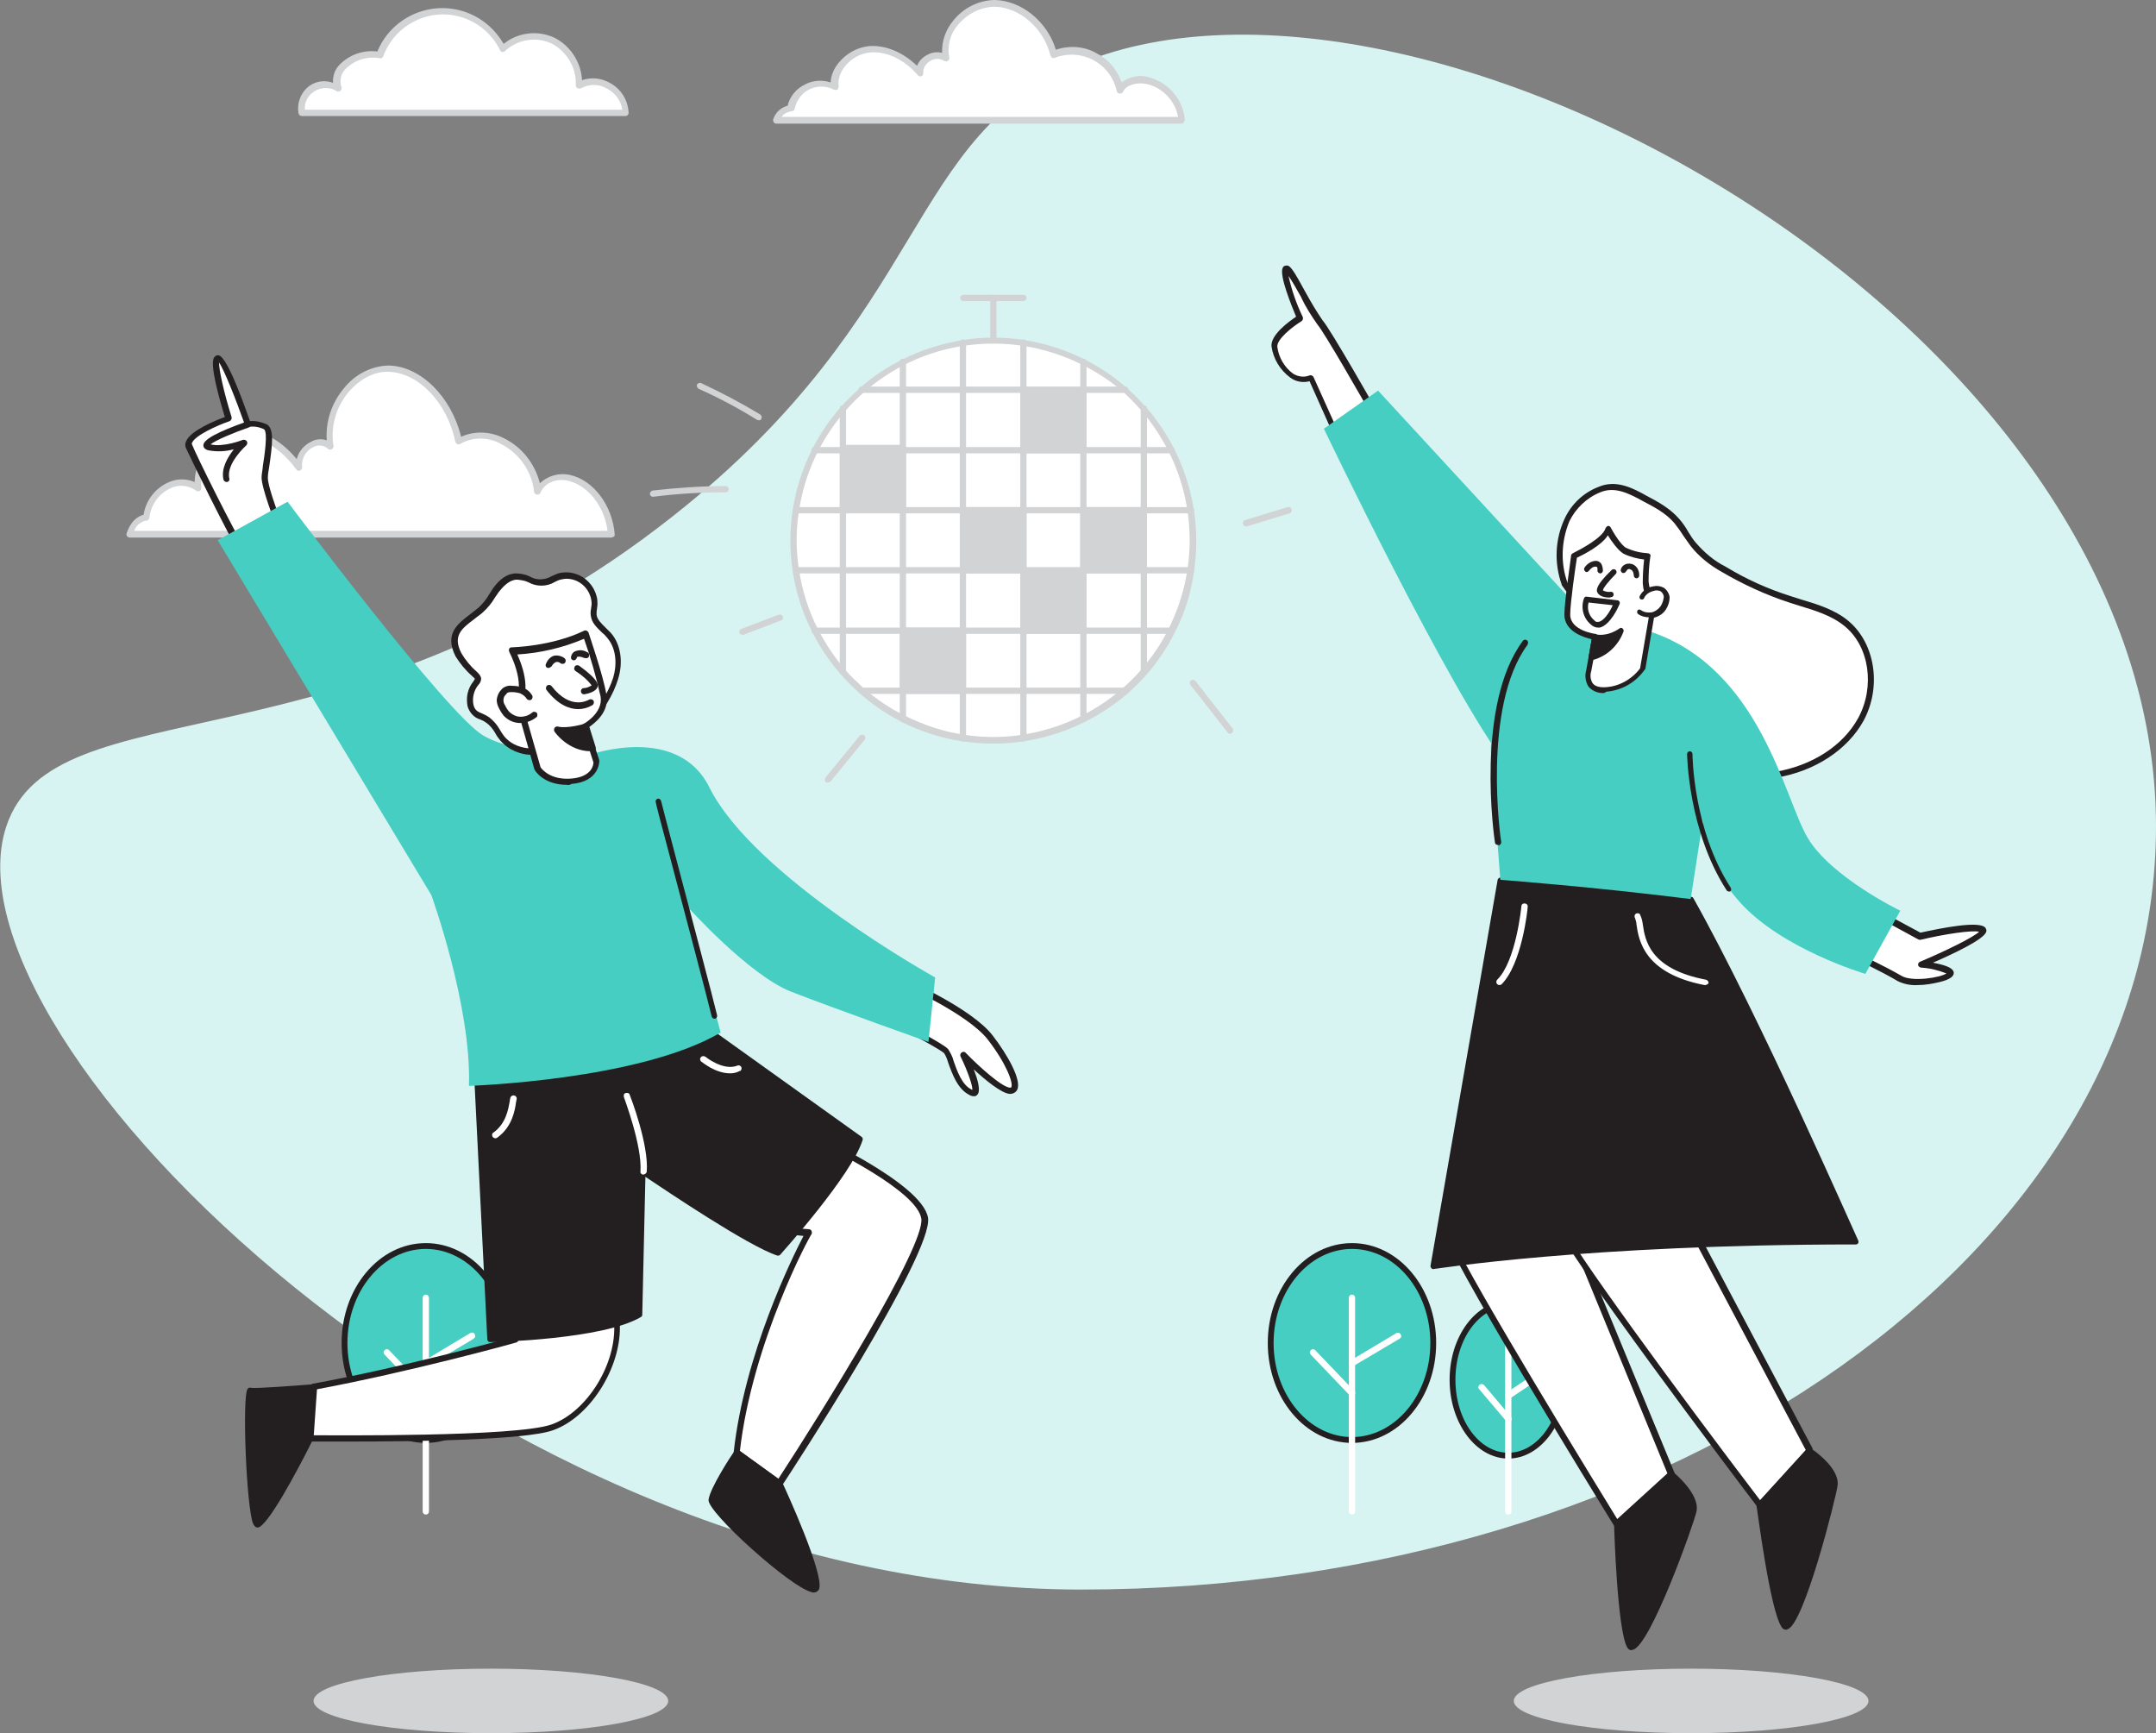 <svg xmlns="http://www.w3.org/2000/svg" id="Layer_1" data-name="Layer 1" viewBox="0 0 481.41 386.9"><rect x="0" y="0" width="481.41" height="386.9" fill="#808080" stroke="none"/><defs><style>      .cls-1 {        fill: #45cec1;      }      .cls-2 {        fill: #fff;      }      .cls-3 {        fill: #231f20;      }      .cls-4 {        fill: #d7f4f2;      }      .cls-5 {        fill: #d1d3d4;      }    </style></defs><path class="cls-4" d="M481.41,184.47c0,94.09-107.45,170.37-240,170.37S-14.31,231.8,1.41,184.47c10.56-31.77,75.09-10.9,149-69.37,57.91-45.81,51.37-84.79,91-101,76.89-31.45,240,58.18,240,170.37Z"></path><g id="Clouds_paris-15" data-name="Clouds paris-15"><path class="cls-2" d="M84.76,12.3c2.9-7.8,11.5-11.7,19.3-8.8,3.6,1.3,6.5,4,8.2,7.4,3-2.9,7.4-3.6,11.2-1.9,3.7,1.9,6,5.8,5.9,10,4.1-2.6,10.4,1.1,10.4,6.1h-72.3c-.3-2.1.5-4.1,2.1-5.4,1.8-1.2,4.1-1.2,5.9-.1-1.8-5.1,5.2-8.3,9.3-7.3Z"></path><path class="cls-5" d="M139.66,25.9h-72.3c-.3,0-.6-.2-.7-.6-.4-2.3.5-4.7,2.4-6.1,1.5-1.1,3.5-1.4,5.3-.7-.1-1.5.4-3,1.5-4.1,2.2-2.2,5.3-3.3,8.4-2.9,3.3-8,12.5-11.8,20.5-8.5,3.2,1.3,5.9,3.7,7.7,6.8,3.2-2.6,7.6-3.1,11.3-1.4,3.6,1.8,6,5.5,6.2,9.5,2-.7,4.3-.5,6.2.6,2.5,1.3,4.1,3.9,4.2,6.7,0,.4-.3.7-.7.7h0ZM68.06,24.5h70.9c-.3-2-1.6-3.8-3.4-4.7-1.8-1.1-4-1.1-5.8-.1-.2.1-.5.1-.8,0-.2-.1-.4-.4-.4-.7.2-3.9-2-7.5-5.4-9.3-3.5-1.6-7.6-.9-10.4,1.7-.3.3-.7.3-1,0q-.1-.1-.1-.2c-3.5-7.1-12-10-19-6.5-3.3,1.6-5.8,4.4-7.1,7.9-.1.3-.5.5-.8.4-2.8-.5-5.6.4-7.6,2.4-1.1,1.1-1.4,2.7-.9,4.1.1.4-.1.8-.5.9-.2.1-.4,0-.5,0-1.5-1-3.5-1-5.1,0-1.4.9-2.2,2.4-2.1,4.1Z"></path><path class="cls-2" d="M136.46,119.2c-.4-6-4.5-11.5-9.5-12.6-2.6-.6-5.7.3-6.9,3.1-1.1-9.2-10.7-15.3-17.6-11.2-1.8-8.6-8.2-16.1-15.7-16.2s-14.5,8.7-12.9,17.4c-2.7-2.5-7.5.6-7.1,4.7-3.4-4.6-8.2-8-13.3-7.5s-9.9,6-9.3,12c-4.3-3.2-11,.6-11.6,6.6-1.9.2-3.1,1.7-3.7,3.8l107.6-.1Z"></path><path class="cls-5" d="M136.46,120H28.96c-.2,0-.4-.1-.6-.3-.1-.2-.2-.4-.1-.6.7-2.2,2-3.7,3.8-4.2.5-3.2,2.6-5.9,5.5-7.2,1.9-.9,4-.9,5.9-.1.1-6.1,5.1-11,10-11.5,4.4-.5,9.1,1.9,12.8,6.4.4-1.7,1.6-3.1,3.2-3.9,1.1-.6,2.4-.7,3.5-.3-.3-4.2,1.1-8.4,3.9-11.7,2.4-3,6-4.9,9.9-5,7.1.1,14,6.9,16.2,15.9,3.1-1.4,6.7-1.2,9.7.4,4,2,6.8,5.7,7.9,10,1.7-1.7,4.3-2.4,6.6-1.9,5.3,1.1,9.6,6.8,10.1,13.3,0,.2,0,.4-.2.5-.2.1-.4.2-.6.2ZM29.96,118.5h105.7c-.7-5.5-4.4-10.2-8.9-11.2-2.2-.5-5,.2-6.1,2.7-.1.3-.4.5-.8.4-.3,0-.6-.3-.6-.6-.5-4.6-3.3-8.6-7.4-10.7-2.9-1.6-6.3-1.6-9.1,0-.3.2-.8.1-1-.3,0-.1-.1-.1-.1-.2-1.8-8.8-8.3-15.5-15-15.6-3.1-.1-6.3,1.6-8.8,4.5-2.8,3.3-4.1,7.7-3.4,12,.1.3-.1.6-.4.8-.3.1-.6.1-.8-.1-.9-.8-2.2-1-3.3-.4-1.7.8-2.7,2.6-2.5,4.5,0,.4-.3.8-.7.8-.2,0-.5-.1-.6-.3-3.6-5-8.4-7.6-12.6-7.2-4.5.5-9.2,5.5-8.6,11.3,0,.3-.1.6-.4.7-.2.1-.6.1-.8-.1-1.7-1.2-3.9-1.4-5.7-.5-2.6,1.2-4.4,3.7-4.7,6.6,0,.3-.3.6-.6.6-1.3.2-2.4,1.1-2.8,2.3Z"></path><path class="cls-2" d="M263.86,26.8c-.5-4.4-3.7-8-8-8.9-2.2-.4-4.8.2-5.8,2.2-.9-6.5-9-10.8-14.9-7.9-1.5-6.1-6.9-11.3-13.2-11.4s-12.2,6.1-10.8,12.2c-2.3-1.8-6.3.4-5.9,3.3-2.8-3.2-6.9-5.6-11.2-5.3s-8.3,4.2-7.8,8.5c-3.6-2.3-9.2.4-9.8,4.7-1.5.2-2.7,1.2-3.1,2.6h90.5Z"></path><path class="cls-5" d="M263.86,27.6h-90.5c-.2,0-.5-.1-.6-.3s-.2-.4-.1-.7c.5-1.5,1.7-2.6,3.2-3,.5-2.1,2-3.9,4-4.8,1.7-.9,3.8-1,5.6-.4.1-1.7.8-3.2,1.9-4.5,1.7-2,4-3.3,6.6-3.6,3.7-.3,7.6,1.3,10.8,4.4.4-1,1.2-1.9,2.2-2.4,1-.6,2.2-.8,3.4-.5-.1-2.6.8-5.2,2.5-7.2,2.2-2.8,5.6-4.5,9.1-4.6h.1c6,.1,11.8,4.8,13.7,11.1,3-1,6.4-.8,9.1.8,2.6,1.3,4.6,3.7,5.6,6.5,1.6-1.2,3.6-1.7,5.5-1.3,4.6,1,8.1,4.8,8.6,9.5,0,.2,0,.4-.2.6-.1.3-.3.4-.5.4ZM174.56,26.1h88.5c-.7-3.7-3.6-6.7-7.3-7.4-1.8-.3-4.2.1-5,1.8-.1.3-.5.4-.8.4-.3-.1-.6-.3-.6-.6-1.2-5.5-6.6-9-12.1-7.9-.6.1-1.2.3-1.7.5-.2.1-.4.1-.6,0s-.3-.3-.4-.5c-1.5-6.1-6.9-10.8-12.5-10.9h-.1c-3.1.1-6,1.6-8,4-1.8,2-2.5,4.7-2,7.3.1.4-.2.8-.5.9-.2,0-.4,0-.6-.1-1-.6-2.2-.6-3.1,0-1,.5-1.7,1.6-1.6,2.7,0,.3-.1.6-.4.7-.3.1-.6.1-.8-.2-3-3.5-7-5.4-10.6-5.1-2.2.2-4.2,1.3-5.6,3-1.1,1.3-1.7,3-1.5,4.6,0,.3-.1.6-.3.7s-.5.1-.8,0c-2.9-1.5-6.6-.4-8.1,2.6-.3.5-.4,1-.6,1.6,0,.3-.3.6-.6.6-1.1.2-1.9.6-2.3,1.3h0Z"></path></g><g id="Trees_paris-15" data-name="Trees paris-15"><ellipse class="cls-1" cx="95.08" cy="299.8" rx="18.1" ry="21.7"></ellipse><path class="cls-3" d="M95.08,322.1c-10.4,0-18.8-10-18.8-22.3s8.4-22.3,18.8-22.3,18.8,10,18.8,22.3-8.5,22.3-18.8,22.3ZM95.08,278.8c-9.6,0-17.5,9.4-17.5,21s7.9,21,17.5,21,17.5-9.4,17.5-21-7.9-21-17.5-21Z"></path><path class="cls-2" d="M95.08,338.1c-.4,0-.7-.3-.7-.7h0v-47.7c0-.4.3-.7.7-.7s.7.3.7.7v47.7c0,.4-.3.7-.7.7Z"></path><path class="cls-2" d="M95.08,311.7c-.2,0-.4-.1-.5-.2l-8.7-9.1c-.3-.3-.3-.7,0-1s.7-.3,1,0h0l8.7,9.1c.3.3.3.7,0,1h0c-.1.1-.3.2-.5.2Z"></path><path class="cls-2" d="M95.08,305c-.4,0-.7-.3-.7-.7,0-.3.1-.5.4-.6l10.2-6.1c.3-.2.8-.2,1,.2.2.3.2.8-.2,1,0,0-.1,0-.1.1l-10.2,6.1h-.4Z"></path><ellipse class="cls-1" cx="301.88" cy="299.8" rx="18.1" ry="21.7"></ellipse><path class="cls-3" d="M301.88,322.1c-10.4,0-18.8-10-18.8-22.3s8.4-22.3,18.8-22.3,18.8,10,18.8,22.3-8.4,22.3-18.8,22.3ZM301.88,278.8c-9.6,0-17.5,9.4-17.5,21s7.9,21,17.5,21,17.5-9.4,17.5-21-7.8-21-17.5-21Z"></path><path class="cls-2" d="M301.88,338.1c-.4,0-.7-.3-.7-.7h0v-47.7c0-.4.3-.7.7-.7s.7.3.7.7v47.7c0,.4-.3.7-.7.7Z"></path><path class="cls-2" d="M301.88,311.7c-.2,0-.4-.1-.5-.2l-8.7-9.1c-.3-.3-.3-.7,0-1s.7-.3,1,0h0l8.7,9.1c.3.3.3.7,0,1-.1.1-.3.2-.5.2Z"></path><path class="cls-2" d="M301.88,305c-.4,0-.7-.3-.7-.7,0-.3.1-.5.4-.6l10.2-6.1c.3-.2.8-.1,1,.3.2.3.1.7-.2.9l-10.3,6.1c-.2.1-.3.1-.4.1Z"></path><ellipse class="cls-1" cx="336.78" cy="308" rx="12.5" ry="17"></ellipse><path class="cls-3" d="M336.78,325.6c-7.2,0-13.1-7.9-13.1-17.6s5.9-17.6,13.1-17.6,13.1,7.9,13.1,17.6-5.9,17.6-13.1,17.6ZM336.78,291.7c-6.5,0-11.8,7.3-11.8,16.3s5.3,16.3,11.8,16.3,11.8-7.3,11.8-16.3-5.3-16.3-11.8-16.3Z"></path><path class="cls-2" d="M336.78,338.1c-.4,0-.7-.3-.7-.7h0v-37.3c0-.4.3-.7.7-.7s.7.3.7.7v37.4c0,.3-.3.6-.7.6Z"></path><path class="cls-2" d="M336.78,317.4c-.2,0-.4-.1-.5-.2l-6-7.1c-.3-.3-.2-.7.1-1,.3-.2.7-.2,1,.1l6,7.1c.2.3.2.8-.1,1-.2.1-.3.1-.5.1h0Z"></path><path class="cls-2" d="M336.78,312.2c-.2,0-.5-.1-.6-.3-.2-.3-.2-.8.2-1h0l7-4.7c.3-.2.7-.2,1,.1v.1c.2.3.2.7-.1,1h0l-7,4.7c-.2,0-.4.1-.5.1Z"></path></g><ellipse id="Shadow_party-94" data-name="Shadow party-94" class="cls-5" cx="109.61" cy="379.7" rx="39.6" ry="7.2"></ellipse><ellipse id="Shadow-2_party-94" data-name="Shadow-2 party-94" class="cls-5" cx="377.61" cy="379.7" rx="39.6" ry="7.2"></ellipse><path id="Shadow-3_party-94" data-name="Shadow-3 party-94" class="cls-5" d="M145.81,110.9c-.4,0-.7-.3-.7-.7,0-.3.3-.6.6-.7,5.4-.6,10.9-1,16.3-1h0c.4,0,.7.3.7.7h0c0,.4-.3.7-.7.7-5.4,0-10.8.3-16.2,1h0Z"></path><g id="Character_Male_party-94" data-name="Character Male party-94"><path class="cls-2" d="M62.41,117.6s-3.4-8.8-3.3-10.9,2.1-10.4.2-11.3c-1.2-.6-2.5-.7-3.8-.6,0,0-5.2-14.9-6.7-14.8s.9,8.9,2.4,13.5c0,0-10,3.5-8.9,6.2.8,2.1,9.2,19,12.5,24.4"></path><path class="cls-3" d="M54.61,124.8c-.2,0-.5-.1-.6-.3-3.3-5.5-11.6-22.5-12.5-24.5-.2-.5-.2-1.1.1-1.6,1-2.3,6.6-4.6,8.6-5.3-1.4-4.6-3.4-11.8-2.4-13.3.2-.3.5-.5.8-.5.5,0,2-.2,7.2,14.7,1.3-.1,2.5.2,3.7.7,1.8.9,1.3,4.7.6,9.5-.2,1-.3,1.9-.3,2.4-.1,1.5,1.9,7.2,3.3,10.6.1.4-.1.8-.5.9-.3.1-.7-.1-.8-.4-.4-.9-3.5-9-3.4-11.2,0-.6.2-1.4.3-2.6.3-1.9,1.2-7.6.2-8.1-1.1-.5-2.2-.7-3.4-.5-.3.1-.7-.1-.8-.4-2.1-5.9-4.6-12.2-5.8-14,0,1.6.9,6.1,2.8,12.2.1.4-.1.7-.4.9-2.9,1-7.7,3.2-8.4,4.8-.1.1-.1.3,0,.5.8,2.1,9.1,18.9,12.4,24.3.2.3.1.7-.2,1h-.1c-.1.2-.2.2-.4.2Z"></path><path class="cls-3" d="M50.61,107.6c-.3,0-.6-.2-.7-.5-.6-2.5.9-5,2.3-6.8-1.9.5-3.8.6-5.8.2-.9-.3-1-.8-1-1.1,0-1.3,3.2-3,9.7-5.3.4-.1.8.1.9.4h0c.1.4-.1.8-.4.9-3.5,1.2-7.5,2.9-8.6,3.8,2.9.7,7.2-1,7.2-1,.3-.1.7,0,.9.3s.1.7-.1.9c0,0-4.6,4.1-3.8,7.4.1.4-.1.7-.5.8h-.1Z"></path><path class="cls-2" d="M165.41,272.3c.8.1,7.6,2.4,15.1,2.8,0,0-13.3,24.1-16,49.1l9.5,6.9s33.7-51.6,32.4-59.2-27.5-19.3-27.5-19.3l-13.5,19.7Z"></path><path class="cls-3" d="M174.01,331.8c-.1,0-.3,0-.4-.1l-9.5-6.8c-.2-.1-.3-.4-.3-.6,2.4-22,13.1-43.6,15.6-48.4-4.3-.4-8.5-1.2-12.6-2.4-.5-.1-.9-.3-1.4-.4-.2,0-.5-.2-.6-.4-.1-.2-.1-.5.1-.7l13.5-19.8c.2-.3.6-.4.9-.2,1.1.5,26.5,11.9,27.9,19.8s-31.1,57.6-32.5,59.7c-.1.2-.3.3-.5.3h-.2ZM165.21,323.9l8.6,6.2c9.6-14.7,32.9-52.1,31.9-58.1s-19-15.1-26.5-18.5l-12.6,18.4.6.1c4.4,1.3,8.9,2.1,13.4,2.4.2,0,.5.1.6.4.1.2.1.5,0,.7-.3.2-13.2,24-16,48.4h0Z"></path><path class="cls-2" d="M116.71,294.9l-1.6,4.2s-23.7,6.6-45.1,10.5c0,0-4.3,6.1-.7,11.5,0,0,45.3.6,54-2.4s15.5-14.8,14.4-24.1l-21,.3Z"></path><path class="cls-3" d="M78.21,321.8h-8.9c-.2,0-.4-.1-.6-.3-3.9-5.7.5-12,.7-12.3.1-.1.3-.3.4-.3,19.7-3.6,41.7-9.6,44.7-10.4l1.4-3.8c.1-.3.4-.5.6-.5l21.1-.4c.4,0,.6.3.7.6,1.1,9.8-6.2,21.9-14.9,24.9-6.2,2.2-31.5,2.5-45.2,2.5ZM69.71,320.4c4.4,0,45.4.4,53.4-2.4,8-2.8,14.7-13.7,14-22.8l-20,.4-1.4,3.7c-.1.2-.3.4-.5.4-.2.1-23.8,6.6-44.8,10.5-.6,1.1-3.3,5.9-.7,10.2ZM115.11,299.1h0Z"></path><path class="cls-3" d="M164.51,324.2s-5.4,8.1-5.7,10.6,22.4,22.9,23.5,19.7-8.3-23.4-8.3-23.4l-9.5-6.9Z"></path><path class="cls-3" d="M181.71,355.5c-.2,0-.3,0-.5-.1-4.6-1-23.3-17.8-23-20.6.3-2.6,5.2-10.1,5.8-10.9.1-.1.2-.2.4-.3.2,0,.3,0,.5.1l9.5,6.9c.1.1.2.1.2.2,1,2.1,9.4,20.5,8.3,23.9-.2.5-.7.8-1.2.8ZM164.61,325.1c-1.7,2.5-5.1,8-5.3,9.8.1,1.7,11.5,12.6,18.6,17.5,3.1,2.1,3.7,1.9,3.8,1.9.7-2.1-4.7-15-8.2-22.8l-8.9-6.4Z"></path><path class="cls-3" d="M70.11,309.6s-13.1,1.1-14.2.8-.3,29.9,1.7,30c1.8.1,11.8-19.3,11.8-19.3l.7-11.5Z"></path><path class="cls-3" d="M57.51,341h0c-.6,0-.9-.7-1-.9-1.5-3.6-2.5-28.6-1.2-30.1.2-.2.4-.3.7-.2.8.2,9.1-.4,14.1-.8.2,0,.4,0,.5.2.1.1.2.3.2.5l-.8,11.4c0,.1,0,.2-.1.2-3.7,7.4-10.3,19.7-12.4,19.7ZM56.11,311c-1.1,3.8.5,26.3,1.5,28.7,1.4-1,6.7-10.1,11.1-18.8l.6-10.6c-2.9.2-10.9.8-13.2.7h0Z"></path><path class="cls-2" d="M202.11,219.3s14.4,6.4,19.1,12.3c4.6,5.9,7.2,12.1,4.4,11.9s-10.3-7.9-10.3-7.9c0,0,4.9,9.9,1.4,8.2s-4.4-8.1-5.4-9.2-11.7-6.6-11.7-6.6"></path><path class="cls-3" d="M217.41,244.7c-.4,0-.7-.1-1-.3-2.6-1.3-3.8-4.7-4.7-7.2-.2-.7-.5-1.5-.9-2.1-.7-.7-7.4-4.4-11.6-6.5-.3-.2-.5-.6-.3-.9.2-.3.6-.5.9-.3,1.8.9,10.9,5.6,11.9,6.8.5.8,1,1.7,1.2,2.6.8,2.3,1.9,5.4,4,6.4l.2.1c.1-.9-1-4.1-2.6-7.4-.2-.3-.1-.8.3-1,.3-.2.7-.1.9.2,2.8,2.9,8,7.6,9.8,7.7.3,0,.3-.1.3-.1.5-.9-1.1-5.3-5.3-10.7-4.5-5.7-18.7-12-18.8-12.1-.4-.2-.5-.6-.4-.9.2-.4.6-.5.9-.4.6.3,14.7,6.5,19.4,12.5,3.4,4.4,6.6,10.1,5.5,12.2-.3.6-1,.9-1.6.9-1.9-.1-5.6-3.2-8.1-5.5,1,2.5,1.6,4.9.8,5.7-.2.2-.5.4-.8.3Z"></path><path class="cls-3" d="M106.51,238.8l3,60.2s25-.5,33.3-5.6l.8-31.9s23,15.9,30.2,18.2c0,0,15.9-17.5,18.3-25.4l-40.1-28.7-45.5,13.2Z"></path><path class="cls-3" d="M109.41,299.6c-.3,0-.6-.3-.6-.6l-3-60.2c0-.3.2-.5.4-.6l45.6-13.2c.2-.1.4,0,.5.1l40.1,28.7c.2.2.3.4.2.7-2.5,7.9-17.8,24.9-18.4,25.6-.2.2-.4.2-.6.2-6.5-2.1-25-14.6-29.5-17.6l-.7,30.8c0,.2-.1.4-.3.5-8.4,5-32.6,5.6-33.7,5.6h0ZM107.11,239.3l2.9,59.1c3.8-.1,24.5-1,32.1-5.4l.8-31.6c0-.3.3-.6.6-.6.1,0,.3,0,.4.1.2.1,22.2,15.3,29.7,18,2.1-2.3,15.2-17.1,17.8-24.4l-39.4-28.3-44.9,13.1Z"></path><path class="cls-1" d="M132.01,168.4s-16,.5-24.1-4.2-43.7-52.2-43.7-52.2l-15.6,8.6,47.7,79.2s9,24.8,8.4,42.6c0,0,38-1.2,56.2-11.9l-7.4-28.1s13.7,15.3,23.2,19,30.6,11.2,30.6,11.2l1.5-14.4s-40.4-22.4-50.4-42.4c-7-14.2-26.4-7.4-26.4-7.4Z"></path><path class="cls-2" d="M137.71,151.5c1-3.2.7-7.1-1.5-9.6-1.3-1.4-3.2-2.6-3.4-4.5,0-.8.1-1.6.2-2.4.3-4-4.1-7.5-7.9-6.3-1.2.4-2.3,1.1-3.5,1.3-2.2.2-4.1-1.4-6.3-1.3-1.8.1-3.3,1.5-4.4,3s-1.9,3.2-3.3,4.4c-3.3,2.9-7.8,4.5-5,10,1,1.7,2.3,3.2,3.8,4.5.2.2.4.4.5.7,0,.4-.2.8-.5,1.1-1.1,1.4-1.5,3.2-1.2,5,.6,2.3,2.2,2.1,3.8,3.2s2.2,2.8,3.3,4.2c2.5,3.1,7.2,3.6,11,2.2,6.4-2.3,12.3-8.9,14.4-15.5Z"></path><path class="cls-3" d="M119.11,168.5c-2.8.1-5.6-1.1-7.4-3.2-.4-.5-.8-1-1.1-1.6-.5-.9-1.2-1.8-2.1-2.4-.4-.3-.8-.5-1.3-.7-1.4-.4-2.4-1.6-2.8-2.9-.4-2,0-4,1.3-5.6.1-.2.3-.4.3-.6,0-.1-.2-.2-.3-.3l-.3-.3c-1.5-1.3-2.7-2.8-3.7-4.4-2.5-5,.4-7.2,3.3-9.4.6-.5,1.3-1,1.9-1.5.9-.9,1.7-1.8,2.3-2.9.3-.5.6-.9.9-1.4,1.5-2.1,3.2-3.2,4.9-3.3,1.2,0,2.3.2,3.3.7,1.5.9,3.4.8,4.9-.1.5-.2.9-.4,1.4-.6,3.8-1,7.6,1.3,8.6,5.1.2.6.2,1.3.2,1.9,0,.3-.1.5-.1.8-.1.5-.1.9-.1,1.4.1,1.1,1.1,2,2,2.9l1.2,1.2c2.2,2.5,2.8,6.5,1.6,10.3h0c-2.1,6.9-8.4,13.7-14.9,16-1.1.6-2.6.9-4,.9ZM115.51,129.4h-.2c-1.7.1-3,1.6-3.9,2.7-.3.4-.6.9-.9,1.3-.7,1.2-1.6,2.3-2.6,3.2-.6.6-1.3,1-2,1.6-2.8,2.1-4.9,3.7-2.9,7.6.9,1.5,2,2.9,3.4,4.1l.3.3c.3.3.6.7.7,1.1.1.6-.2,1.2-.6,1.6-1,1.2-1.4,2.9-1.1,4.4.3,1.3,1,1.6,2,2,.5.2,1,.5,1.5.8,1,.8,1.8,1.7,2.4,2.8.3.5.6,1,1,1.5,2.5,3,7,3.2,10.2,2,6.1-2.2,12-8.6,14.1-15.1.8-2.6.9-6.4-1.4-9-.3-.4-.7-.8-1.1-1.1-1.1-1.1-2.3-2.1-2.5-3.8-.1-.6,0-1.2.1-1.8,0-.2.1-.5.1-.7,0-3.1-2.5-5.7-5.6-5.7-.5,0-.9.1-1.4.2-.4.1-.8.3-1.2.5-1.8,1.1-4.1,1.1-5.9.1-.8-.4-1.6-.5-2.5-.6ZM137.71,151.5h0Z"></path><path class="cls-2" d="M130.71,162.2l2.5,7.9s.1,3.9-5.5,4.4-7.6-2.9-7.6-2.9l-4.2-14.9s2.6-3.3-1.4-11.4c0,0,8.9-.2,16.4-3.8,0,0,3.3,9.5,4,13.8s-4.2,6.9-4.2,6.9Z"></path><path class="cls-3" d="M126.61,175.2c-5.2,0-7.1-3.1-7.2-3.3,0-.1-.1-.1-.1-.2l-4.2-14.9c-.1-.2,0-.4.1-.6,0,0,2.2-3.2-1.5-10.7-.1-.2-.1-.5,0-.7s.3-.3.6-.3c.1,0,8.9-.2,16.1-3.7.2-.1.4-.1.6,0,.2.1.3.2.4.4.1.4,3.3,9.6,4,13.9.7,3.9-2.7,6.4-4,7.3l2.4,7.3v.2s.1,4.6-6.2,5.1c-.3.2-.7.3-1,.2ZM120.71,171.3c.3.4,2.2,2.9,6.9,2.5,4.6-.4,4.9-3.1,4.9-3.6l-2.5-7.8c-.1-.3,0-.7.3-.8,0,0,4.4-2.4,3.8-6.1-1-4.4-2.2-8.7-3.7-12.9-4.7,2-9.8,3.2-14.9,3.5,2.9,6.4,1.6,9.8,1.1,10.9l4.1,14.3Z"></path><path class="cls-2" d="M118.21,155.5c-.4-.7-1-1.2-1.8-1.4-.7-.2-1.4-.3-2.1-.3-.4,0-.8,0-1.2.2-.3.1-.5.3-.7.5-.5.5-.8,1.1-.8,1.7,0,.5.2,1.1.4,1.5.2.5.6,1,.9,1.5,1.6,1.8,4.4,2,6.2.4h0"></path><path class="cls-3" d="M116.21,161.4h-.3c-1.4-.1-2.6-.7-3.5-1.7-.4-.5-.7-1-1-1.6s-.5-1.2-.5-1.9c.1-.8.4-1.6,1-2.2.2-.3.5-.5.9-.7.5-.2,1-.3,1.5-.2.8,0,1.6.1,2.4.4.9.3,1.6.9,2.1,1.7.2.3.1.8-.2,1s-.8.1-1-.2c-.3-.5-.8-.9-1.4-1.2-.6-.2-1.3-.3-1.9-.3-.3,0-.6,0-.9.1-.2.1-.3.2-.4.4-.4.3-.6.8-.6,1.3,0,.4.1.8.4,1.2.2.5.5.9.8,1.3.7.7,1.6,1.2,2.6,1.2s1.9-.3,2.7-1c.3-.2.8-.1,1,.2.1.2.1.5,0,.8-1.1.9-2.4,1.4-3.7,1.4Z"></path><path class="cls-2" d="M128.91,149.2s4.2,3,3.8,4-2.4,1.1-2.4,1.1"></path><path class="cls-3" d="M130.41,155c-.4,0-.7-.3-.7-.7s.3-.7.7-.7c.6,0,1.2-.3,1.7-.6-1-1.3-2.2-2.3-3.6-3.2-.3-.2-.4-.6-.2-.9v-.1c.2-.3.6-.4,1-.2h0c4.7,3.4,4.2,4.4,4.1,4.8-.5,1.2-2.5,1.5-3,1.6h0ZM132.11,153h0Z"></path><path class="cls-2" d="M122.51,148.4c.3-1,1.3-1.6,2.3-1.3.3.1.5.2.7.3"></path><path class="cls-3" d="M122.51,149.1h-.2c-.4-.1-.6-.5-.4-.9.3-.8.9-1.5,1.7-1.8.8-.2,1.7,0,2.4.5.3.2.4.6.2,1h0c-.2.3-.6.4-1,.2h0c-.3-.3-.7-.4-1.1-.3-.4.2-.7.5-.9.9-.2.2-.5.4-.7.4Z"></path><path class="cls-2" d="M128.11,146.7s.3-1.5,2.6-.5"></path><path class="cls-3" d="M128.11,147.4h-.1c-.4-.1-.6-.4-.5-.8.1-.5.4-1,.9-1.2.9-.4,1.9-.3,2.7.2.4.1.5.5.4.9s-.5.5-.9.4h-.1c-.9-.4-1.3-.3-1.5-.3-.1,0-.2.1-.2.2-.1.3-.3.6-.7.6Z"></path><path class="cls-3" d="M130.71,162.2s-4.1,1.2-6.4.7c0,0,3,4.2,7.8,4.1l-1.4-4.8Z"></path><path class="cls-3" d="M131.91,167.7c-5,0-8-4.2-8.1-4.4-.2-.3-.1-.8.2-1,.2-.1.4-.2.6-.1,2,.5,6-.6,6-.7.4-.1.7.1.9.5h0l1.5,4.8c.1.4-.1.8-.5.9h-.6ZM126.01,163.7c1.4,1.4,3.2,2.3,5.2,2.5l-1-3.2c-1.4.4-2.8.6-4.2.7h0Z"></path><path class="cls-3" d="M129.11,158.3c-1.9,0-4.5-.9-7.1-4.3-.2-.3-.1-.8.2-1s.7-.1.9.1c4.4,5.7,8.3,3.1,8.4,3.1.3-.2.8-.1,1,.2s.1.8-.2,1c-1,.6-2.1.9-3.2.9Z"></path><path class="cls-3" d="M159.51,227.4c-.3,0-.5-.2-.6-.5-1-4.2-5.7-21.9-9.1-34.8-2.5-9.3-3.4-12.9-3.4-13.1-.1-.3.2-.7.5-.7.3-.1.6.2.7.5.1.4,1.6,6.2,3.4,13,3.4,12.9,8.1,30.6,9.1,34.8.1.3-.1.7-.4.8h-.2Z"></path><path class="cls-2" d="M110.61,254.1c-.2,0-.4-.1-.6-.3-.2-.3-.2-.8.2-1h0c2.8-2,3.3-5.3,3.6-6.9,0-.3.1-.7.2-1,.2-.3.6-.5.9-.3h.1c.3.2.5.6.3.9,0,.1,0,.3-.1.6-.2,1.6-.8,5.4-4.1,7.8-.1.1-.3.2-.5.2Z"></path><path class="cls-2" d="M143.61,262.2h0c-.4,0-.7-.4-.6-.7h0c.4-5.8-3.7-16.5-3.7-16.6-.1-.4,0-.8.4-.9h0c.4-.1.8,0,.9.4h0c.2.5,4.3,11.1,3.8,17.2-.1.3-.4.6-.8.6h0Z"></path><path class="cls-2" d="M163.01,239.6c-3.3,0-6.2-2.5-6.4-2.6-.3-.2-.4-.7-.1-1h0c.2-.3.7-.3,1-.1h0s3.9,3.2,7.1,2c.3-.2.8,0,.9.3.2.3,0,.8-.3.9h-.1c-.7.4-1.4.5-2.1.5Z"></path></g><g id="Character_Female_party-94" data-name="Character Female party-94"><path class="cls-2" d="M307.41,93.2s-10.9-19.3-12.7-21.3-6.6-12.1-7.5-11.9.4,4.9,3,11c0,0-5.9,3.6-5.7,6.3s3.4,8.8,8.2,7l7.8,17.3"></path><path class="cls-3" d="M300.51,102.3c-.3,0-.5-.2-.6-.4l-7.5-16.8c-1.5.4-3.1.1-4.3-.8-2.3-1.7-3.8-4.2-4.2-7-.2-2.6,4-5.6,5.5-6.6-1-2.4-3.8-9.2-3-10.9.1-.3.4-.5.7-.5.9-.2,1.5.6,4.6,6.3,1.1,2,2.3,4,3.6,5.9,1.8,2,12.4,20.7,12.8,21.4.2.3.1.8-.2,1h-.1c-.3.2-.8.1-1-.2h0c-3-5.4-11.2-19.6-12.6-21.2-1.4-2-2.7-4-3.7-6.2-.9-1.6-2-3.6-2.8-4.7.7,3.2,1.8,6.3,3.2,9.2.1.3,0,.7-.3.9-2.1,1.3-5.5,4-5.4,5.7.3,2.4,1.6,4.6,3.5,6,1.1.7,2.5.9,3.7.4.3-.1.7,0,.9.4l7.8,17.3c.2.4,0,.8-.4.9-.1-.1-.2-.1-.2-.1Z"></path><path class="cls-2" d="M411.31,211.8s10,4.9,12.8,6.6,10.5.4,11.3-.9-6.4-2.2-6.4-2.2c0,0,14.8-6.2,13.7-7.7s-14,1.4-14,1.4l-12.1-6.6"></path><path class="cls-3" d="M428.21,219.9c-1.5.1-3.1-.2-4.5-.9-2.7-1.7-12.6-6.5-12.7-6.6-.3-.2-.5-.6-.3-.9h0c.2-.3.6-.5.9-.3h0c.4.2,10.1,4.9,12.9,6.6,2.4,1.5,8.9.4,10.1-.5-1.8-.7-3.7-1.2-5.7-1.3-.4-.1-.7-.4-.6-.8,0-.2.2-.4.4-.5,5.7-2.4,12-5.5,13.2-6.7-1.5-.4-7.7.5-13.1,1.8-.2,0-.3,0-.5-.1l-12.1-6.6c-.3-.2-.5-.6-.3-.9v-.1c.2-.3.6-.5,1-.3l11.9,6.4c5-1.1,13.2-2.7,14.5-1.1.2.3.3.6.2.9-.5,1.7-7.3,4.9-11.9,6.9,2,.4,4,.9,4.5,1.8.2.3.2.7,0,1-.1.2-.5.9-2.9,1.5-1.7.4-3.3.7-5,.7Z"></path><path class="cls-2" d="M329.51,232s-7.2,37.3-6.8,41.9,38.3,66.3,38.3,66.3l12.2-11.1-25.3-61.2,12.4-35.8-30.8-.1Z"></path><path class="cls-3" d="M361.01,340.9h-.1c-.2,0-.4-.2-.5-.3-3.9-6.3-38.1-61.9-38.4-66.6s6.5-40.6,6.8-42.1c.1-.3.4-.6.7-.6h30.8c.2,0,.4.1.6.3.1.2.2.4.1.6l-12.3,35.6,25.2,61c.1.3,0,.6-.2.8l-12.2,11.1c-.2.2-.3.2-.5.2ZM330.01,232.7c-.9,4.7-7,37-6.7,41.2.2,3.3,22.6,40.5,37.8,65.2l11.2-10.2-25-60.8c-.1-.2-.1-.3,0-.5l12-34.9h-29.3Z"></path><path class="cls-3" d="M373.21,329.1s5.7,4.7,5,8.2-12.2,34-14.3,30.1-2.9-27.2-2.9-27.2l12.2-11.1Z"></path><path class="cls-3" d="M364.31,368.4c-.4,0-.8-.3-1-.7-2.2-4-2.9-26.5-2.9-27.5,0-.2.1-.4.2-.5l12.2-11.1c.2-.2.6-.2.8,0,.2.2,6,4.9,5.2,8.8-.5,2.5-10.4,30.4-14.3,30.9h-.2v.1ZM361.61,340.5c.3,8.1,1.2,23.7,2.8,26.7,2.3-.4,12.3-25.3,13.2-29.9.5-2.4-2.7-5.8-4.4-7.3l-11.6,10.5Z"></path><path class="cls-2" d="M351.11,231.3s-3.6,37.8-2.7,42.4,44.5,62.3,44.5,62.3l11.1-12.2-31-58.6,8.9-36.9-30.8,3Z"></path><path class="cls-3" d="M392.91,336.7h0c-.2,0-.4-.1-.5-.3-4.5-5.9-43.8-58-44.6-62.6s2.6-41,2.8-42.6c0-.3.3-.6.6-.6l30.7-3c.2,0,.4.1.6.2.1.2.2.4.1.6l-8.8,36.6,30.9,58.3c.1.3.1.6-.1.8l-11.2,12.4c-.1.2-.3.2-.5.2ZM351.81,232c-.4,4.8-3.4,37.5-2.7,41.6.6,3.2,26.3,38.2,43.9,61.3l10.2-11.2-30.8-58.1c-.1-.1-.1-.3-.1-.5l8.7-35.9-29.2,2.8Z"></path><path class="cls-3" d="M403.91,323.8s6.1,4.1,5.8,7.7-8.9,35-11.4,31.3-5.5-26.8-5.5-26.8l11.1-12.2Z"></path><path class="cls-3" d="M398.81,363.8c-.4,0-.8-.2-1-.6-2.6-3.8-5.4-26.1-5.6-27.1,0-.2,0-.4.2-.5l11.1-12.2c.2-.2.5-.3.8-.1.3.2,6.5,4.3,6,8.3-.3,2.5-7.5,31.2-11.2,32.1-.1.1-.2.1-.3.1ZM393.51,336.3c1,8,3.4,23.5,5.3,26.3,2.2-.6,9.8-26.4,10.3-31,.3-2.5-3.2-5.5-5.1-6.8l-10.5,11.5Z"></path><path class="cls-3" d="M335.01,196.5l-15,86.3s33.5-5.6,94.2-5.6c0,0-22-50.2-36.7-76.3l-42.5-4.4Z"></path><path class="cls-3" d="M320.01,283.3c-.2,0-.3-.1-.4-.2s-.2-.3-.2-.5l15-86.2c.1-.3.3-.5.7-.5l42.5,4.3c.2,0,.4.1.5.3,14.6,25.9,36.5,75.9,36.8,76.4.1.2.1.4,0,.6s-.3.3-.5.3c-60.2,0-94,5.5-94.4,5.5h0ZM335.51,197.1l-14.8,84.9c5.6-.8,38.3-5.4,92.5-5.5-3-6.7-22.6-51.1-36.2-75.1l-41.5-4.3Z"></path><path class="cls-2" d="M349.31,130.3c-1.6-4.6-1.4-9.6.5-14.1,1.5-3.1,4-5.6,7.2-6.9,3.6-1.6,7,.2,10.2,2,2.5,1.4,5.2,2.8,7.1,5,1.4,1.6,2.3,3.6,3.6,5.2,1.9,2.3,4.3,4.2,6.9,5.6,4.7,2.8,9.6,5.1,14.8,6.7,4.4,1.4,9.1,2.4,12.6,5.4,6,5,7,14.5,3.2,21.4s-11.3,11.1-19,12.3-15.6,0-23.2-2.1c-6.2-1.7-12.6-4-17-8.6-3.5-3.7-5.5-8.5-5.7-13.5-.2-4.2,3.2-10.5,1.8-14.5-.4-1.1-2.3-2.4-3-3.9Z"></path><path class="cls-3" d="M390.21,174.2c-5.8-.1-11.5-1-17-2.6-5.9-1.6-12.6-3.9-17.4-8.8-3.6-3.8-5.7-8.8-5.9-14,.1-2.2.4-4.3,1.1-6.4.7-2.9,1.5-5.9.8-7.9-.3-.7-.8-1.3-1.4-1.8-.7-.6-1.2-1.4-1.7-2.1v-.1c-1.7-4.8-1.5-10,.6-14.6,1.5-3.3,4.2-5.9,7.6-7.2,3.9-1.7,7.6.2,10.8,2,2.5,1.3,5.2,2.8,7.2,5.1.8.9,1.5,1.9,2.1,3,.5.8,1,1.6,1.6,2.3,1.9,2.2,4.1,4.1,6.7,5.4,4.6,2.8,9.5,5,14.6,6.6.7.2,1.5.5,2.2.7,3.7,1.1,7.6,2.3,10.6,4.8,6,5,7.5,14.7,3.4,22.3-3.6,6.5-10.9,11.3-19.5,12.7-2.1.5-4.2.6-6.4.6ZM350.01,130.1c.4.7.9,1.2,1.4,1.8.7.6,1.2,1.4,1.6,2.2.9,2.5.1,5.7-.7,8.8-.6,1.9-.9,3.9-1,5.9.2,4.9,2.2,9.5,5.5,13.1,4.5,4.7,11,6.9,16.7,8.4s14.5,3.4,22.9,2c8.2-1.4,15.1-5.8,18.5-12,3.8-7,2.5-16-3-20.5-2.9-2.4-6.6-3.5-10.2-4.6l-2.2-.7c-5.2-1.7-10.2-4-15-6.8-2.7-1.5-5.1-3.4-7-5.8-.6-.8-1.1-1.6-1.7-2.4-.6-1-1.3-1.9-2-2.8-1.8-2.1-4.4-3.5-6.9-4.8-3.1-1.7-6.3-3.4-9.6-2-3,1.2-5.5,3.6-6.9,6.5-1.8,4.4-2,9.3-.4,13.7Z"></path><path class="cls-1" d="M368.81,141.1s-15.8-5.1-24.1-.3-12.1,21.5-11.8,27.1,2.1,28.5,2.1,28.5c0,0,21.2,1.6,42.5,4.3l2.8-18.1s-1.3,8.1,8.1,18.7,28.1,16.1,28.1,16.1l7.8-14.1s-15.5-7.5-20.7-16.3-10.5-37.5-34.8-45.9Z"></path><path class="cls-1" d="M358.61,142.4l-50.9-55.2-12.1,8.5s28,58.6,41.1,75.5l21.9-28.8Z"></path><path class="cls-2" d="M356.21,142.3l-1.3,7.5s-1.5,4.7,4,4.3c3.3-.2,6.3-2,8.1-4.6l2.5-14.8c0-.1-.8-.9-.8-1-.6-1.1-.9-2.3-1-3.5,0-1.9.1-3.9.4-5.8-1.7-.1-3.4-.5-5-1.3-1.6-.9-3.8-4.9-3.8-4.9-.8,2.8-7.7,6-7.7,6,0,0-1.5,10.1-1.5,13.2-.1,4.1,6.1,4.9,6.1,4.9Z"></path><path class="cls-3" d="M358.21,154.7c-1.3.1-2.6-.4-3.5-1.4-.7-1.1-.9-2.5-.5-3.8l1.2-6.8c-1.7-.4-6.1-1.7-6.1-5.5,0-3,1.5-12.8,1.5-13.2,0-.2.2-.4.4-.5,1.8-.9,6.7-3.5,7.3-5.6.1-.2.3-.4.5-.5.3,0,.5.1.6.3.6,1.1,2.3,4,3.5,4.6,1.5.7,3.1,1.1,4.8,1.2.2,0,.3.1.5.2.1.1.2.3.1.5-.3,1.9-.4,3.8-.4,5.6.1,1.1.4,2.2.9,3.2,0,0,.1.1.2.2.6.7.7.9.7,1.2,0,.1-2.5,14.8-2.5,14.8,0,.1,0,.2-.1.2-2,2.9-5.1,4.7-8.6,5l-.5.3ZM352.11,124.5c-.3,1.8-1.5,10.1-1.5,12.7,0,3.6,5.6,4.3,5.6,4.3.2,0,.3.1.4.3.1.1.1.3.1.5l-1.4,7.5c-.3.9-.2,1.9.3,2.7.5.7,1.5,1,3,.9,3-.2,5.8-1.8,7.6-4.2,1.8-10.4,2.3-13.5,2.4-14.4l-.4-.4-.3-.4c-.7-1.2-1-2.4-1.1-3.8,0-1.8.1-3.5.3-5.3-1.6-.2-3.2-.6-4.6-1.3-1.2-.7-2.7-2.8-3.5-4.1-1.4,2.3-5.6,4.4-6.9,5ZM368.81,134.5h0Z"></path><path class="cls-2" d="M366.51,133.2c.5-1,1.5-1.7,2.6-1.9.6-.2,1.3-.1,1.9.2.6.4,1,1,1,1.7,0,.9-.2,1.7-.8,2.4-1.1,1.7-3.4,2.2-5.1,1.1h-.1"></path><path class="cls-3" d="M368.21,137.8c-.8,0-1.7-.2-2.4-.7-.3-.2-.3-.5-.2-.8h0c.2-.3.5-.3.8-.1.7.5,1.5.6,2.4.5.8-.2,1.5-.7,2-1.4.4-.6.6-1.3.7-2,0-.5-.3-1-.7-1.3-.5-.2-1-.3-1.5-.1-.9.2-1.8.7-2.2,1.6-.1.3-.4.4-.7.3h0c-.3-.1-.4-.4-.3-.7h0c.6-1.2,1.7-2,3-2.2.8-.2,1.6-.1,2.4.3.7.5,1.2,1.3,1.3,2.1,0,1-.3,1.9-.8,2.7-.6,1-1.6,1.6-2.7,1.9-.5-.1-.8,0-1.1-.1Z"></path><path class="cls-2" d="M360.31,127.6s-3.6,3.5-3.1,4.4,2.4.8,2.4.8"></path><path class="cls-3" d="M359.41,133.4c-.6,0-2.2-.1-2.7-1.1-.2-.3-.8-1.3,3.2-5.1.3-.2.7-.2.9.1.2.2.2.6,0,.8-1.5,1.5-2.9,3.2-2.9,3.7.6.3,1.2.4,1.8.3.3,0,.6.2.6.6h0c0,.3-.2.6-.6.6h0l-.3.1Z"></path><path class="cls-3" d="M356.81,140.1c-.6,0-1.2-.3-1.6-.7-1.7-1.4-2.3-3.8-1.5-5.9.1-.2.4-.4.6-.3l6.8.8c.2,0,.4.1.5.3s.1.4,0,.6c-.2.5-2,4.6-4.4,5.2-.1,0-.2,0-.4,0ZM354.71,134.5c-.4,1.5.1,3,1.3,4,.2.3.6.4,1,.3,1.1-.2,2.4-2.1,3.1-3.7l-5.4-.6Z"></path><path class="cls-3" d="M357.31,128h-.1c-.3-.1-.6-.4-.5-.7,0-.3,0-.5-.1-.7-.1-.1-.2-.1-.3-.1-.8-.1-1.5.9-1.5.9-.2.3-.6.4-.8.2h0c-.3-.2-.4-.6-.2-.9h0c.6-.9,1.6-1.5,2.6-1.5.4,0,.9.3,1.1.6.3.5.4,1.1.4,1.7-.1.3-.3.5-.6.5Z"></path><path class="cls-3" d="M365.41,129.1h0c-.3,0-.6-.3-.6-.6h0s0-1.2-.8-1.4c-.3-.2-.7,0-.8.3,0,0,0,.1-.1.1-.1.3-.5.5-.8.4s-.5-.5-.4-.8h0c.3-1,1.4-1.5,2.4-1.2h.1c1.1.4,1.7,1.5,1.6,2.7,0,.2-.3.5-.6.5Z"></path><path class="cls-3" d="M356.21,142.3s2.5.9,5.8-1.4c-1.1,3-3.6,5.2-6.6,6l.8-4.6Z"></path><path class="cls-3" d="M355.31,147.5c-.2,0-.3-.1-.4-.2-.2-.1-.2-.4-.2-.6l.8-4.6c0-.2.1-.3.3-.4s.3-.1.5-.1c.1,0,2.3.7,5.3-1.3.2-.2.5-.2.7,0s.3.5.2.7c-1.2,3.2-3.8,5.6-7.1,6.4l-.1.1ZM356.71,143l-.5,2.9c1.8-.7,3.3-1.9,4.3-3.5-1.2.6-2.5.8-3.8.6Z"></path><path class="cls-3" d="M334.41,188.6c-.3,0-.6-.2-.6-.5-.2-1.2-4.4-30.7,6.2-45,.2-.3.6-.4.9-.2s.4.6.2.9v.1c-10.3,13.9-6,43.8-5.9,44.1,0,.3-.2.6-.5.7l-.3-.1Z"></path><path class="cls-2" d="M380.71,219.9h-.1c-13.5-2.6-14.7-10-15.2-13.5,0-.5-.2-1-.3-1.4-.2-.3-.2-.7.1-1,.3-.2.7-.2,1,.1v.1c.3.6.5,1.3.6,2.1.5,3.5,1.5,10,14.1,12.4.4.1.6.4.6.8-.2.2-.5.4-.8.4h0Z"></path><path class="cls-2" d="M334.81,219.9c-.4,0-.7-.3-.7-.7,0-.2.1-.4.2-.5,4.2-4.1,5.4-16.3,5.4-16.4,0-.4.4-.7.8-.6.4,0,.7.4.6.8,0,.5-1.3,12.8-5.9,17.3-.1,0-.3.1-.4.1Z"></path><path class="cls-3" d="M386.01,199c-.2,0-.4-.1-.5-.3-8.6-13.3-8.8-30.3-8.8-30.4,0-.3.3-.6.6-.6h0c.3,0,.6.3.6.6,0,.2.1,16.8,8.5,29.8.2.3.2.7-.1.9,0,0-.1.1-.3,0h0Z"></path></g><g id="Party_Ball_party-94" data-name="Party Ball party-94"><path class="cls-5" d="M221.81,83.4c-.4,0-.7-.3-.7-.7v-16.2c0-.4.3-.7.7-.7s.7.3.7.7v16.2c0,.4-.4.7-.7.7Z"></path><path class="cls-5" d="M188.21,150.7c-.4,0-.7-.3-.7-.7v-58.8c0-.4.3-.7.7-.7s.7.3.7.7v58.8c0,.4-.4.7-.7.7Z"></path><path class="cls-5" d="M201.61,161.2c-.4,0-.7-.3-.7-.7v-79.7c0-.4.3-.7.7-.7s.7.3.7.7h0v79.7c0,.3-.3.7-.7.7Z"></path><path class="cls-5" d="M215.01,165.5c-.4,0-.7-.3-.7-.7v-88.3c0-.4.3-.7.7-.7s.7.3.7.7v88.2c0,.4-.3.8-.7.8h0Z"></path><path class="cls-5" d="M228.51,165.5c-.4,0-.7-.3-.7-.7v-88.3c0-.4.3-.7.7-.7s.7.3.7.7v88.2c0,.4-.3.8-.7.8h0Z"></path><path class="cls-5" d="M241.91,161.2c-.4,0-.7-.3-.7-.7v-79.7c0-.4.3-.7.7-.7s.7.3.7.7v79.7c0,.3-.3.7-.7.7Z"></path><path class="cls-5" d="M255.41,150.7c-.4,0-.7-.3-.7-.7v-58.8c0-.4.3-.7.7-.7s.7.3.7.7h0v58.8c0,.4-.3.7-.7.7Z"></path><path class="cls-5" d="M251.11,87.7h-58.7c-.4,0-.7-.3-.7-.7s.3-.7.7-.7h58.8c.4,0,.7.3.7.7s-.3.7-.8.7h0Z"></path><path class="cls-5" d="M261.61,101.2h-79.7c-.4,0-.7-.3-.7-.7s.3-.7.7-.7h79.7c.4,0,.7.3.7.7,0,.4-.3.7-.7.7Z"></path><path class="cls-5" d="M265.91,114.6h-88.2c-.4,0-.7-.3-.7-.7s.3-.7.7-.7h88.2c.4,0,.7.3.7.7s-.3.7-.7.7h0Z"></path><path class="cls-5" d="M265.91,128h-88.2c-.4,0-.7-.3-.7-.7s.3-.7.7-.7h88.2c.4,0,.7.3.7.7s-.3.7-.7.7h0Z"></path><path class="cls-5" d="M261.61,141.5h-79.7c-.4,0-.7-.3-.7-.7s.3-.7.7-.7h79.7c.4,0,.7.3.7.7s-.3.7-.7.7h0Z"></path><path class="cls-5" d="M251.11,154.9h-58.7c-.4,0-.7-.3-.7-.7s.3-.7.7-.7h58.8c.4,0,.7.3.7.7s-.3.7-.8.7q.1,0,0,0h0Z"></path><path class="cls-2" d="M266.41,120.6c0,2.2-.2,4.5-.5,6.7-.7,4.7-2.1,9.2-4.3,13.4-1.7,3.3-3.8,6.4-6.2,9.2-1.3,1.5-2.7,2.9-4.2,4.2-6.4,5.6-14.3,9.3-22.7,10.5-9.2,1.4-18.6-.1-26.9-4.3-8.5-4.3-15.4-11.2-19.7-19.7-8.2-16.2-5.8-35.8,6.2-49.5,3.8-4.3,8.3-7.9,13.4-10.4,16.2-8.2,35.8-5.8,49.5,6.2,1.5,1.3,2.9,2.7,4.2,4.2,2.5,2.8,4.6,5.9,6.2,9.2,2.1,4.2,3.6,8.8,4.3,13.4.5,2.4.7,4.7.7,6.9Z"></path><path class="cls-5" d="M221.81,166c-2.3,0-4.6-.2-6.8-.5-4.8-.7-9.4-2.2-13.6-4.3-8.6-4.4-15.6-11.4-20-20-8.4-16.5-5.9-36.4,6.3-50.3,1.3-1.5,2.8-2.9,4.3-4.3,2.8-2.5,6-4.6,9.4-6.3,4.3-2.2,8.9-3.6,13.6-4.4,4.5-.7,9.1-.7,13.6,0,8.5,1.3,16.5,5,23,10.7,1.5,1.3,2.9,2.8,4.3,4.3,2.5,2.9,4.6,6,6.3,9.4,3.2,6.3,4.9,13.4,4.9,20.5,0,2.3-.2,4.6-.5,6.8-.7,4.8-2.1,9.4-4.3,13.6-1.7,3.4-3.8,6.5-6.3,9.4-1.3,1.5-2.8,2.9-4.3,4.3-8.4,7.1-19,11.1-29.9,11.1ZM221.81,76.7c-6.9,0-13.7,1.6-19.8,4.7-8.3,4.2-15.1,11-19.4,19.4-2.1,4.2-3.5,8.6-4.2,13.2-.7,4.4-.7,8.8,0,13.2.7,4.6,2.1,9.1,4.2,13.2,1.7,3.3,3.7,6.3,6.1,9.1,1.3,1.5,2.7,2.8,4.1,4.1,2.8,2.4,5.8,4.5,9.1,6.1,4.2,2.1,8.6,3.6,13.2,4.3,4.4.7,8.9.7,13.3,0,8.3-1.3,16-4.9,22.3-10.4,1.5-1.3,2.9-2.7,4.1-4.1,2.4-2.8,4.5-5.8,6.1-9.1,6.3-12.5,6.3-27.2,0-39.7-1.7-3.3-3.7-6.3-6.1-9.1-1.3-1.5-2.7-2.9-4.1-4.2-8-6.8-18.3-10.7-28.9-10.7h0Z"></path><path class="cls-5" d="M188.21,150.7c-.4,0-.7-.3-.7-.7v-58.8c0-.4.3-.7.7-.7s.7.3.7.7v58.8c0,.4-.4.7-.7.7Z"></path><path class="cls-5" d="M201.61,161.2c-.4,0-.7-.3-.7-.7v-79.7c0-.4.3-.7.7-.7s.7.3.7.7h0v79.7c0,.3-.3.7-.7.7Z"></path><path class="cls-5" d="M215.01,165.5c-.4,0-.7-.3-.7-.7v-88.3c0-.4.3-.7.7-.7s.7.3.7.7v88.2c0,.4-.3.8-.7.8h0Z"></path><path class="cls-5" d="M228.51,165.5c-.4,0-.7-.3-.7-.7v-88.3c0-.4.3-.7.7-.7s.7.3.7.7v88.2c0,.4-.3.8-.7.8h0Z"></path><path class="cls-5" d="M241.91,161.2c-.4,0-.7-.3-.7-.7v-79.7c0-.4.3-.7.7-.7s.7.3.7.7v79.7c0,.3-.3.7-.7.7Z"></path><path class="cls-5" d="M255.41,150.7c-.4,0-.7-.3-.7-.7v-58.8c0-.4.3-.7.7-.7s.7.3.7.7h0v58.8c0,.4-.3.7-.7.7Z"></path><path class="cls-5" d="M251.11,87.7h-58.7c-.4,0-.7-.3-.7-.7s.3-.7.7-.7h58.8c.4,0,.7.3.7.7s-.3.7-.8.7h0Z"></path><path class="cls-5" d="M261.61,101.2h-79.7c-.4,0-.7-.3-.7-.7s.3-.7.7-.7h79.7c.4,0,.7.3.7.7,0,.4-.3.7-.7.7Z"></path><path class="cls-5" d="M265.91,114.6h-88.2c-.4,0-.7-.3-.7-.7s.3-.7.7-.7h88.2c.4,0,.7.3.7.7s-.3.7-.7.7h0Z"></path><path class="cls-5" d="M265.91,128h-88.2c-.4,0-.7-.3-.7-.7s.3-.7.7-.7h88.2c.4,0,.7.3.7.7s-.3.7-.7.7h0Z"></path><path class="cls-5" d="M261.61,141.5h-79.7c-.4,0-.7-.3-.7-.7s.3-.7.7-.7h79.7c.4,0,.7.3.7.7s-.3.7-.7.7h0Z"></path><path class="cls-5" d="M251.11,154.9h-58.7c-.4,0-.7-.3-.7-.7s.3-.7.7-.7h58.8c.4,0,.7.3.7.7s-.3.7-.8.7q.1,0,0,0h0Z"></path><rect class="cls-5" x="215.01" y="113.9" width="13.4" height="13.4"></rect><path class="cls-5" d="M228.51,128h-13.4c-.4,0-.7-.3-.7-.7v-13.4c0-.4.3-.7.7-.7h13.4c.4,0,.7.3.7.7v13.4c0,.4-.3.7-.7.7h0ZM215.71,126.6h12v-12h-12v12Z"></path><rect class="cls-5" x="228.51" y="127.3" width="13.4" height="13.4"></rect><path class="cls-5" d="M241.91,141.5h-13.4c-.4,0-.7-.3-.7-.7v-13.4c0-.4.3-.7.7-.7h13.4c.4,0,.7.3.7.7v13.4c0,.4-.3.7-.7.7h0ZM229.21,140.1h12v-12h-12v12Z"></path><rect class="cls-5" x="188.21" y="100" width="13.4" height="13.4"></rect><path class="cls-5" d="M201.61,114.1h-13.4c-.4,0-.7-.3-.7-.7v-13.4c0-.4.3-.7.7-.7h13.4c.4,0,.7.3.7.7v13.4c0,.4-.3.7-.7.7ZM188.91,112.7h12v-12h-12v12Z"></path><rect class="cls-5" x="228.51" y="87" width="13.4" height="13.4"></rect><path class="cls-5" d="M241.91,101.2h-13.4c-.4,0-.7-.3-.7-.7v-13.4c0-.4.3-.7.7-.7h13.4c.4,0,.7.3.7.7v13.4c0,.4-.3.7-.7.7h0ZM229.21,99.8h12v-12h-12v12Z"></path><rect class="cls-5" x="241.91" y="113.9" width="13.4" height="13.4"></rect><path class="cls-5" d="M255.41,128h-13.5c-.4,0-.7-.3-.7-.7v-13.4c0-.4.3-.7.7-.7h13.5c.4,0,.7.3.7.7h0v13.4c0,.4-.3.7-.7.7h0ZM242.71,126.6h12v-12h-12v12Z"></path><rect class="cls-5" x="201.61" y="140.8" width="13.4" height="13.4"></rect><path class="cls-5" d="M215.01,154.9h-13.4c-.4,0-.7-.3-.7-.7v-13.4c0-.4.3-.7.7-.7h13.4c.4,0,.7.3.7.7v13.4c0,.4-.3.7-.7.7h0ZM202.31,153.5h12v-12h-12v12Z"></path><path class="cls-5" d="M228.51,67.2h-13.4c-.4,0-.7-.3-.7-.7s.3-.7.7-.7h13.4c.4,0,.7.3.7.7,0,.3-.3.7-.7.7h0Z"></path><path class="cls-5" d="M169.41,93.8c-.1,0-.3,0-.4-.1-4.2-2.6-8.5-4.9-13-6.9-.3-.2-.5-.6-.4-.9.2-.4.6-.5.9-.4h0c4.5,2.1,8.9,4.4,13.2,7,.3.2.5.6.3.9v.1c-.1.2-.4.4-.6.3Z"></path><path class="cls-5" d="M274.61,163.8c-.2,0-.4-.1-.5-.3l-8.3-10.6c-.2-.3-.2-.7.1-1h0c.3-.2.7-.2,1,.1h0l8.3,10.6c.2.3.2.7-.1,1-.1.1-.3.2-.5.2h0Z"></path><path class="cls-5" d="M278.21,117.5c-.4,0-.7-.3-.7-.7,0-.3.2-.6.5-.7l9.5-2.9c.4-.1.8.1.9.5h0c.1.4-.1.8-.5.9l-9.5,2.9h-.2Z"></path><path class="cls-5" d="M184.81,174.7c-.2,0-.3-.1-.4-.1-.3-.2-.3-.7-.1-1h0l7.6-9.3c.2-.3.6-.4,1-.2.3.2.4.6.2,1l-.1.1-7.6,9.3c-.2.1-.4.2-.6.2Z"></path><path class="cls-5" d="M165.81,141.7c-.3,0-.6-.2-.7-.4-.1-.4.1-.8.4-.9l8.4-3.2c.4-.1.8.1.9.4.1.4-.1.8-.4.9l-8.4,3.2h-.2Z"></path></g></svg>